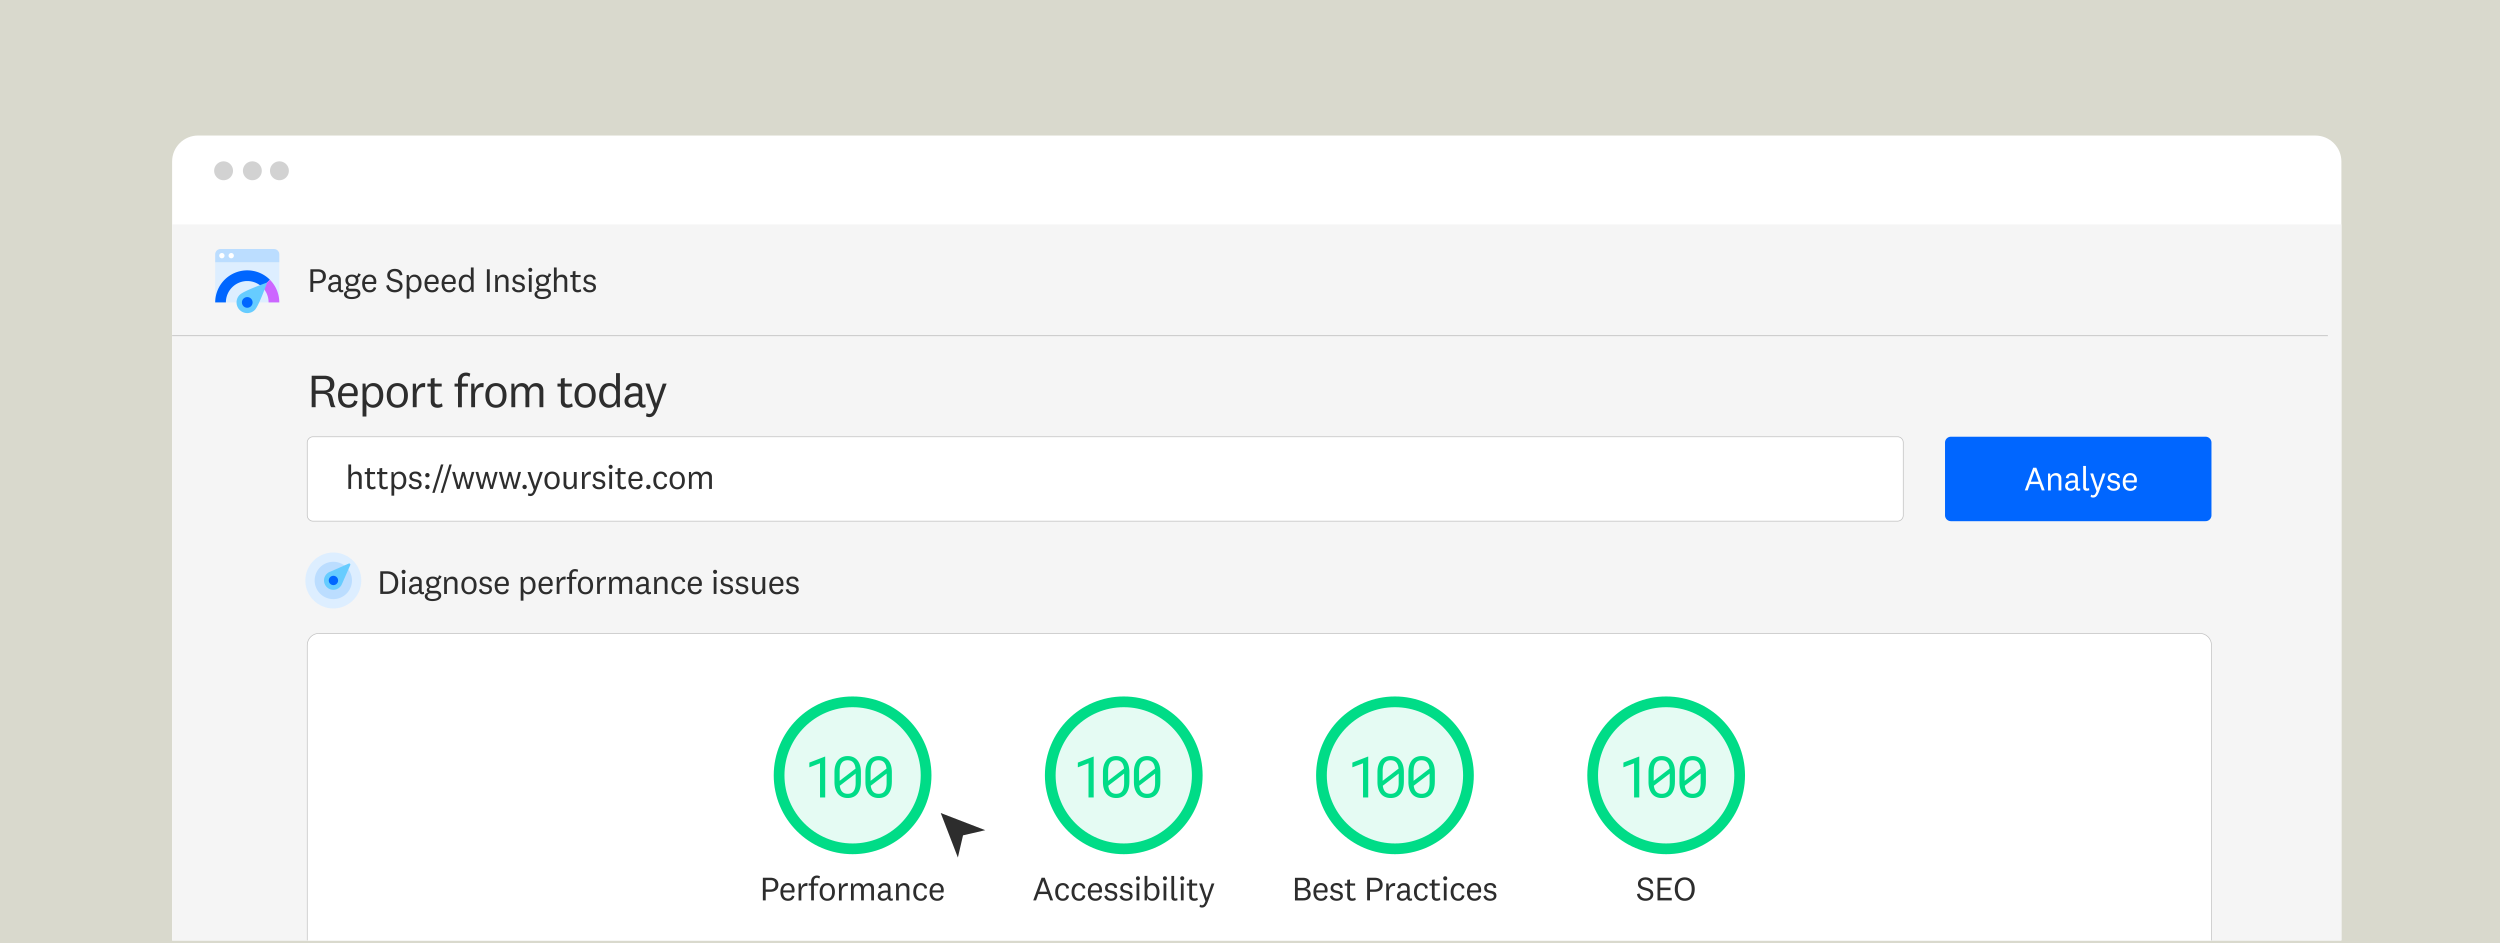<svg xmlns="http://www.w3.org/2000/svg" fill="none" viewBox="0 0 848 320"><g clip-path="url(#a)"><path fill="#D9D9CD" d="M848 0H0v320h848V0Z"/><g filter="url(#b)"><path fill="#fff" d="M67.2 46.98h718.18c4.87 0 8.82 3.95 8.82 8.82v264.21H58.38V55.79c0-4.87 3.95-8.82 8.82-8.82v.01Z"/><path fill="#F5F5F5" d="M794.19 77.11H58.38V320h735.81V77.11Z"/><path fill="#D2D2D2" d="M75.84 62.13a3.2 3.2 0 1 0 0-6.4 3.2 3.2 0 0 0 0 6.4ZM85.6 62.13a3.2 3.2 0 1 0 0-6.4 3.2 3.2 0 0 0 0 6.4ZM94.78 62.13a3.2 3.2 0 1 0 0-6.4 3.2 3.2 0 0 0 0 6.4Z"/><path fill="#fff" stroke="silver" stroke-miterlimit="10" stroke-width=".25" d="M643.59 149.14H106.22a2 2 0 0 0-2 2v24.64a2 2 0 0 0 2 2h537.37a2 2 0 0 0 2-2v-24.64a2 2 0 0 0-2-2Z"/><path fill="#06F" d="M748.13 149.14h-86.38a2 2 0 0 0-2 2v24.64a2 2 0 0 0 2 2h86.38a2 2 0 0 0 2-2v-24.64a2 2 0 0 0-2-2Z"/><path fill="#2D2D2D" d="M106.25 97.12v2.91h-.97v-7.69h2.57c1.78 0 2.69.94 2.69 2.38s-.9 2.39-2.69 2.39h-1.6v.01Zm1.51-3.97h-1.51v3.16h1.51c1.35 0 1.76-.66 1.76-1.59s-.41-1.58-1.76-1.58v.01ZM115.6 98.9c0 .37.16.51.43.51.13 0 .28-.06.36-.13l.06.7c-.15.1-.43.16-.63.16-.44 0-.75-.18-.92-.52a1.49 1.49 0 0 1-.15-.45c-.23.63-.94.98-1.67.98-1.01 0-1.78-.59-1.78-1.62 0-1.14.92-1.86 2.89-1.86.13 0 .33.01.54.02v-.68c0-.69-.38-1.1-1.14-1.1-.76 0-1.1.4-1.13 1.04l-.92-.16c.13-1.07 1-1.64 2.11-1.64 1.21 0 1.97.56 1.97 1.77v2.99l-.02-.01Zm-.88-1.51a8.46 8.46 0 0 0-.54-.02c-1.28 0-1.96.35-1.96 1.13 0 .56.39.93 1.07.93.71 0 1.43-.45 1.43-1.55v-.49ZM119.28 102.45c-1.33 0-2.6-.48-2.6-1.66 0-.66.54-1.13 1.31-1.24-.42-.14-.63-.46-.63-.85 0-.47.32-.78.79-.94-.62-.31-.99-.9-.99-1.68 0-1.21.89-1.93 2.21-1.93.67 0 1.23.18 1.62.52.33-.16.42-.55.48-.96l.88.31c-.09.55-.51.99-1 1.09.16.28.24.6.24.97 0 1.21-.89 1.94-2.22 1.94-.28 0-.54-.04-.78-.09-.29.13-.44.31-.44.57 0 .31.23.45.59.45h1.6c1.23 0 1.91.59 1.91 1.55 0 1.45-1.53 1.95-2.97 1.95Zm-.02-.71c1.15 0 2.12-.36 2.12-1.15 0-.48-.33-.78-1.08-.78h-1.63c-.62 0-1.07.33-1.07.9 0 .73.82 1.04 1.67 1.04l-.01-.01Zm.11-4.43c.79 0 1.31-.43 1.31-1.24s-.52-1.24-1.31-1.24-1.3.44-1.3 1.24.52 1.24 1.3 1.24ZM126.77 98.37l.82.23c-.26 1.12-1.15 1.57-2.17 1.57-1.58 0-2.57-1.05-2.57-2.99 0-1.94 1.01-3.04 2.57-3.04 1.44 0 2.23 1.05 2.23 2.42 0 .33-.06.62-.11.77h-3.77c.05 1.29.62 2.09 1.66 2.09.69 0 1.18-.32 1.36-1.05h-.02Zm-.07-1.73c.01-.1.01-.22.01-.3 0-.81-.46-1.47-1.32-1.47-.92 0-1.48.66-1.61 1.77h2.92ZM131.01 97.91l.89-.28c.15 1.08.98 1.74 2.01 1.74.93 0 1.7-.44 1.7-1.35 0-2.01-4.26-.81-4.26-3.65 0-1.31 1.12-2.17 2.54-2.17s2.43.62 2.6 2.06l-.9.2c-.1-.89-.75-1.46-1.69-1.46s-1.62.54-1.62 1.33c0 2.01 4.26.74 4.26 3.66 0 1.39-1.19 2.17-2.63 2.17-1.58 0-2.69-.85-2.9-2.25ZM138.74 95.38c.2-.63.91-1.24 1.82-1.24 1.63 0 2.42 1.3 2.42 3.01 0 1.71-.93 3.01-2.47 3.01-.85 0-1.43-.43-1.63-.91v3.05h-.94v-8.03h.7l.12 1.1-.02.01Zm.13 2.39c0 1.16.77 1.65 1.5 1.65.96 0 1.66-.74 1.66-2.27s-.62-2.25-1.66-2.25c-.72 0-1.5.55-1.5 1.85v1.02ZM147.92 98.37l.82.23c-.26 1.12-1.15 1.57-2.17 1.57-1.58 0-2.57-1.05-2.57-2.99 0-1.94 1.01-3.04 2.57-3.04 1.44 0 2.23 1.05 2.23 2.42 0 .33-.06.62-.11.77h-3.77c.05 1.29.62 2.09 1.66 2.09.69 0 1.18-.32 1.36-1.05h-.02Zm-.07-1.73c.01-.1.01-.22.01-.3 0-.81-.46-1.47-1.32-1.47-.92 0-1.48.66-1.61 1.77h2.92ZM153.72 98.37l.82.23c-.26 1.12-1.15 1.57-2.17 1.57-1.58 0-2.57-1.05-2.57-2.99 0-1.94 1.01-3.04 2.57-3.04 1.44 0 2.23 1.05 2.23 2.42 0 .33-.06.62-.11.77h-3.77c.05 1.29.62 2.09 1.66 2.09.69 0 1.18-.32 1.36-1.05h-.02Zm-.06-1.73c.01-.1.01-.22.01-.3 0-.81-.46-1.47-1.32-1.47-.92 0-1.48.66-1.61 1.77h2.92ZM159.81 98.94c-.29.88-1.04 1.23-1.85 1.23-1.25 0-2.35-.96-2.35-2.92s.93-3.11 2.44-3.11c.92 0 1.47.46 1.67.92v-3.34h.94v8.31h-.75l-.1-1.09Zm-.09-2.43c0-1.16-.85-1.62-1.52-1.62-.92 0-1.63.7-1.63 2.35 0 1.43.62 2.18 1.62 2.18.74 0 1.53-.51 1.53-1.83v-1.08ZM166.12 92.34v7.69h-.97v-7.69h.97ZM168.79 95.39c.32-.79 1.02-1.25 1.93-1.25 1.05 0 1.77.69 1.77 1.85v4.04h-.94v-3.84c0-.74-.36-1.22-1.13-1.22-.82 0-1.51.47-1.51 1.73v3.34h-.94v-5.75h.7l.12 1.12v-.02ZM174.51 98.34c.09.66.68 1.1 1.42 1.1.74 0 1.25-.3 1.25-.91 0-1.52-3.28-.4-3.28-2.67 0-1.08.86-1.72 2.01-1.72 1.25 0 1.97.55 2.08 1.6l-.89.13c-.06-.61-.44-1-1.2-1-.7 0-1.13.34-1.13.93 0 1.51 3.28.33 3.28 2.67 0 1.09-.92 1.7-2.14 1.7-1.22 0-2.11-.58-2.28-1.59l.86-.24h.02ZM179.87 93.22a.67.67 0 0 1-.68-.69c0-.39.29-.69.68-.69.39 0 .68.3.68.69 0 .39-.29.69-.68.69Zm.47 1.06v5.75h-.94v-5.75h.94ZM183.91 102.45c-1.33 0-2.6-.48-2.6-1.66 0-.66.54-1.13 1.31-1.24-.42-.14-.63-.46-.63-.85 0-.47.32-.78.79-.94-.62-.31-.99-.9-.99-1.68 0-1.21.89-1.93 2.21-1.93.67 0 1.23.18 1.62.52.33-.16.42-.55.48-.96l.88.31c-.09.55-.51.99-1 1.09.16.28.24.6.24.97 0 1.21-.89 1.94-2.22 1.94-.28 0-.54-.04-.78-.09-.29.13-.44.31-.44.57 0 .31.23.45.59.45h1.6c1.23 0 1.91.59 1.91 1.55 0 1.45-1.53 1.95-2.97 1.95Zm-.02-.71c1.15 0 2.12-.36 2.12-1.15 0-.48-.33-.78-1.08-.78h-1.63c-.62 0-1.07.33-1.07.9 0 .73.82 1.04 1.67 1.04l-.01-.01Zm.11-4.43c.79 0 1.31-.43 1.31-1.24s-.52-1.24-1.31-1.24-1.3.44-1.3 1.24.52 1.24 1.3 1.24ZM188.83 95.19c.36-.69 1.01-1.05 1.81-1.05 1.05 0 1.77.69 1.77 1.85v4.04h-.94v-3.84c0-.74-.36-1.22-1.13-1.22-.82 0-1.51.47-1.51 1.73v3.34h-.94v-8.31h.94v3.46ZM197.16 99.82c-.33.21-.78.34-1.18.34-1.07 0-1.71-.52-1.71-1.59v-3.58h-.83v-.72h.83v-1.22l.94-.15v1.37h1.73v.72h-1.73v3.49c0 .63.34.89.84.89.38 0 .62-.09.94-.3l.17.75ZM198.61 98.34c.09.66.68 1.1 1.42 1.1.74 0 1.25-.3 1.25-.91 0-1.52-3.28-.4-3.28-2.67 0-1.08.86-1.72 2.01-1.72 1.25 0 1.97.55 2.08 1.6l-.89.13c-.06-.61-.44-1-1.2-1-.7 0-1.13.34-1.13.93 0 1.51 3.28.33 3.28 2.67 0 1.09-.92 1.7-2.14 1.7-1.22 0-2.11-.58-2.28-1.59l.86-.24h.02ZM112.38 139.13c-.24-.29-.35-.59-.43-.96l-.46-1.95c-.3-1.3-.98-1.62-2.21-1.62h-2.22v4.53h-1.34v-10.69h4.15c2.47 0 3.54 1.15 3.54 2.98 0 1.67-1.2 2.64-2.51 2.69v.03c1.02.13 1.62.62 1.89 1.74l.53 2.16c.1.4.3.78.54 1.09h-1.48Zm-2.56-9.56h-2.77v3.89h2.79c1.46 0 2.11-.69 2.11-1.98 0-1.2-.66-1.91-2.13-1.91ZM120.13 136.82l1.14.32c-.37 1.55-1.6 2.18-3.03 2.18-2.19 0-3.57-1.46-3.57-4.16s1.41-4.22 3.57-4.22c2 0 3.11 1.46 3.11 3.36 0 .46-.08.86-.16 1.07h-5.25c.06 1.79.86 2.91 2.3 2.91.96 0 1.65-.45 1.89-1.46Zm-.1-2.42c.02-.14.02-.3.02-.42 0-1.12-.64-2.05-1.84-2.05-1.28 0-2.07.91-2.24 2.46h4.07l-.01.01ZM124.109 132.66c.27-.88 1.26-1.73 2.53-1.73 2.27 0 3.36 1.81 3.36 4.19 0 2.38-1.3 4.19-3.44 4.19-1.18 0-1.99-.59-2.27-1.26v4.24h-1.31v-11.17h.98l.16 1.54h-.01Zm.18 3.33c0 1.62 1.07 2.29 2.08 2.29 1.33 0 2.3-1.02 2.3-3.15s-.86-3.14-2.3-3.14c-1.01 0-2.08.77-2.08 2.58v1.42ZM134.78 139.32c-2.13 0-3.59-1.5-3.59-4.19 0-2.69 1.46-4.19 3.59-4.19s3.58 1.5 3.58 4.19c0 2.69-1.46 4.19-3.58 4.19Zm0-7.36c-1.47 0-2.26 1.11-2.26 3.17 0 2.06.78 3.17 2.26 3.17 1.48 0 2.26-1.1 2.26-3.17s-.78-3.17-2.26-3.17ZM144.16 132.361c-.14-.03-.42-.05-.64-.05-1.26 0-2.19 1.02-2.19 2.77v4.05h-1.31v-8h1.04l.18 2.05c.32-1.42 1.52-2.46 3.01-2.19l-.08 1.38-.01-.01ZM150.14 138.84c-.46.29-1.09.48-1.65.48-1.49 0-2.38-.72-2.38-2.21v-4.98h-1.15v-1.01h1.15v-1.7l1.31-.21v1.9h2.4v1.01h-2.4v4.85c0 .88.48 1.23 1.17 1.23.53 0 .86-.13 1.31-.42l.24 1.04v.02ZM154.18 132.13v-1.01h1.17v-.91c0-1.74 1.17-2.83 2.71-2.83.58 0 1.04.14 1.47.37l-.3 1.1c-.35-.27-.64-.38-1.14-.38-.93 0-1.42.66-1.42 1.78v.88h2.05v1.01h-2.05v7h-1.31v-7h-1.17l-.01-.01ZM163.97 132.361c-.14-.03-.42-.05-.64-.05-1.26 0-2.19 1.02-2.19 2.77v4.05h-1.31v-8h1.04l.18 2.05c.32-1.42 1.52-2.46 3.01-2.19l-.08 1.38-.01-.01ZM168.23 139.32c-2.13 0-3.59-1.5-3.59-4.19 0-2.69 1.46-4.19 3.59-4.19s3.58 1.5 3.58 4.19c0 2.69-1.46 4.19-3.58 4.19Zm0-7.36c-1.47 0-2.26 1.11-2.26 3.17 0 2.06.78 3.17 2.26 3.17 1.48 0 2.26-1.1 2.26-3.17s-.78-3.17-2.26-3.17ZM181.84 130.93c1.44 0 2.46.86 2.46 2.5v5.7h-1.31v-5.36c0-1.02-.43-1.68-1.55-1.68-.99 0-1.9.67-1.9 2.38v4.66h-1.31v-5.36c0-1.02-.45-1.68-1.55-1.68-1.01 0-1.91.69-1.91 2.4v4.64h-1.31v-8h.98l.16 1.55c.38-1.12 1.34-1.74 2.48-1.74s1.98.62 2.29 1.68c.45-1.04 1.33-1.68 2.48-1.68l-.01-.01ZM194.27 138.84c-.46.29-1.09.48-1.65.48-1.49 0-2.38-.72-2.38-2.21v-4.98h-1.15v-1.01h1.15v-1.7l1.31-.21v1.9h2.4v1.01h-2.4v4.85c0 .88.48 1.23 1.17 1.23.53 0 .86-.13 1.31-.42l.24 1.04v.02ZM198.48 139.32c-2.13 0-3.59-1.5-3.59-4.19 0-2.69 1.46-4.19 3.59-4.19s3.58 1.5 3.58 4.19c0 2.69-1.46 4.19-3.58 4.19Zm0-7.36c-1.47 0-2.26 1.11-2.26 3.17 0 2.06.78 3.17 2.26 3.17 1.48 0 2.26-1.1 2.26-3.17s-.78-3.17-2.26-3.17ZM209.1 137.61c-.4 1.22-1.44 1.71-2.58 1.71-1.75 0-3.27-1.33-3.27-4.07s1.3-4.32 3.39-4.32c1.28 0 2.05.64 2.32 1.28v-4.64h1.31v11.56h-1.04l-.14-1.52h.01Zm-.13-3.38c0-1.62-1.18-2.26-2.11-2.26-1.28 0-2.27.98-2.27 3.26 0 1.99.86 3.03 2.26 3.03 1.02 0 2.13-.7 2.13-2.54v-1.49h-.01ZM217.84 137.56c0 .51.22.7.59.7.18 0 .38-.08.5-.18l.08.98c-.21.14-.59.22-.88.22-.61 0-1.04-.26-1.28-.72-.1-.18-.16-.38-.21-.62-.32.88-1.31 1.36-2.32 1.36-1.41 0-2.48-.82-2.48-2.26 0-1.58 1.28-2.59 4.02-2.59.18 0 .46.02.75.03v-.94c0-.96-.53-1.54-1.58-1.54s-1.54.56-1.57 1.44l-1.28-.22c.18-1.49 1.39-2.29 2.93-2.29 1.68 0 2.74.78 2.74 2.46v4.16l-.01.01Zm-1.23-2.1c-.21-.02-.48-.03-.75-.03-1.78 0-2.72.48-2.72 1.57 0 .78.54 1.3 1.49 1.3.99 0 1.99-.62 1.99-2.16v-.67l-.01-.01ZM224.81 131.121h1.31l-3.04 8.44c-.83 2.3-1.65 2.93-2.83 2.93-.42 0-.82-.13-1.12-.3l.19-1.09c.35.21.56.3.9.3.8 0 1.14-.42 1.68-1.94l-2.98-8.34h1.39l2.21 6.75h.03l2.26-6.75Z"/><path fill="#DEF" fill-rule="evenodd" d="M72.99 89.99h21.75v13.59H72.99V89.99Z" clip-rule="evenodd"/><path fill="#BDF" fill-rule="evenodd" d="M94.74 89.99H72.99v-2.72c0-1 .81-1.81 1.82-1.81h18.11c1 0 1.82.81 1.82 1.81v2.72Z" clip-rule="evenodd"/><path fill="#fff" fill-rule="evenodd" d="M78.43 88.63c-.5 0-.91-.41-.91-.91s.41-.91.91-.91.91.41.91.91-.41.91-.91.91Zm-3.17 0c-.5 0-.91-.41-.91-.91s.41-.91.91-.91.91.41.91.91-.41.91-.91.91Z" clip-rule="evenodd"/><path fill="#06F" fill-rule="evenodd" d="M76.62 103.581H73a10.87 10.87 0 0 1 18.56-7.69L89 98.45a7.255 7.255 0 0 0-12.38 5.13Z" clip-rule="evenodd"/><path fill="#C6F" fill-rule="evenodd" d="M91.11 103.581h3.62c0-2.78-1.06-5.57-3.18-7.69l-2.56 2.56a7.224 7.224 0 0 1 2.12 5.13Z" clip-rule="evenodd"/><path fill="#6CF" fill-rule="evenodd" d="M81.3 106.141a3.621 3.621 0 0 1 0-5.13c1.42-1.42 9.29-4.16 9.29-4.16s-2.75 7.88-4.16 9.29a3.621 3.621 0 0 1-5.13 0Z" clip-rule="evenodd"/><path fill="#06F" fill-rule="evenodd" d="M83.87 105.391a1.81 1.81 0 1 1-.001-3.62 1.81 1.81 0 0 1 0 3.62Z" clip-rule="evenodd"/><path stroke="#2D2D2D" stroke-miterlimit="10" stroke-width=".25" d="M58.38 114.88h731.25" opacity=".3"/><path fill="#fff" d="M104.22 320V219.84c0-2.21 1.79-4 4-4h637.92c2.21 0 4 1.79 4 4V320"/><path stroke="silver" stroke-miterlimit="10" stroke-width=".24" d="M104.22 320V219.84c0-2.21 1.79-4 4-4h637.92c2.21 0 4 1.79 4 4V320"/><path fill="#E5FBF3" d="M289.2 288.92c-13.75 0-24.93-11.18-24.93-24.93s11.18-24.93 24.93-24.93 24.93 11.18 24.93 24.93-11.18 24.93-24.93 24.93Z"/><path fill="#00DC87" d="M289.2 240.88c12.74 0 23.11 10.37 23.11 23.11s-10.37 23.11-23.11 23.11-23.11-10.37-23.11-23.11 10.37-23.11 23.11-23.11Zm0-3.64c-14.78 0-26.75 11.98-26.75 26.75s11.98 26.75 26.75 26.75 26.75-11.98 26.75-26.75-11.98-26.75-26.75-26.75Z"/><path fill="#E5FBF3" d="M381.18 288.92c-13.75 0-24.93-11.18-24.93-24.93s11.18-24.93 24.93-24.93 24.929 11.18 24.929 24.93-11.179 24.93-24.929 24.93Z"/><path fill="#00DC87" d="M381.18 240.88c12.74 0 23.11 10.37 23.11 23.11s-10.37 23.11-23.11 23.11-23.11-10.37-23.11-23.11 10.37-23.11 23.11-23.11Zm0-3.64c-14.78 0-26.75 11.98-26.75 26.75s11.98 26.75 26.75 26.75 26.75-11.98 26.75-26.75-11.98-26.75-26.75-26.75Z"/><path fill="#E5FBF3" d="M473.17 288.92c-13.75 0-24.93-11.18-24.93-24.93s11.18-24.93 24.93-24.93 24.93 11.18 24.93 24.93-11.18 24.93-24.93 24.93Z"/><path fill="#00DC87" d="M473.17 240.88c12.74 0 23.11 10.37 23.11 23.11s-10.37 23.11-23.11 23.11-23.11-10.37-23.11-23.11 10.37-23.11 23.11-23.11Zm0-3.64c-14.78 0-26.75 11.98-26.75 26.75s11.98 26.75 26.75 26.75 26.75-11.98 26.75-26.75-11.98-26.75-26.75-26.75Z"/><path fill="#E5FBF3" d="M565.159 288.92c-13.75 0-24.93-11.18-24.93-24.93s11.18-24.93 24.93-24.93 24.931 11.18 24.931 24.93-11.181 24.93-24.931 24.93Z"/><path fill="#00DC87" d="M565.16 240.88c12.74 0 23.11 10.37 23.11 23.11s-10.37 23.11-23.11 23.11-23.11-10.37-23.11-23.11 10.37-23.11 23.11-23.11Zm0-3.64c-14.78 0-26.75 11.98-26.75 26.75s11.98 26.75 26.75 26.75 26.75-11.98 26.75-26.75-11.98-26.75-26.75-26.75Z"/><path fill="#00DC87" d="M556.04 271.5h-1.76v-11.6l-3.62 1.38v-1.61l5.24-2.02h.14v13.85ZM568.13 266.21c0 .88-.1 1.66-.3 2.34-.2.68-.49 1.25-.87 1.72s-.85.82-1.4 1.06c-.55.24-1.18.36-1.89.36s-1.33-.12-1.89-.36a3.68 3.68 0 0 1-1.41-1.06c-.38-.47-.68-1.04-.89-1.72-.21-.68-.31-1.46-.31-2.34v-3.24c0-.88.1-1.66.3-2.34.2-.68.5-1.26.88-1.73s.85-.83 1.41-1.07a4.72 4.72 0 0 1 1.89-.37c.71 0 1.34.12 1.9.37.56.25 1.02.6 1.41 1.07.38.47.68 1.04.88 1.73.2.68.3 1.46.3 2.34v3.24h-.01Zm-7.19-.36 5.39-4.14c-.1-.92-.37-1.62-.8-2.1-.43-.48-1.06-.72-1.88-.72-.92 0-1.61.31-2.05.94-.44.62-.66 1.54-.66 2.73V265.85Zm5.43-2.45-5.38 4.12c.11.89.38 1.58.83 2.04.44.47 1.06.7 1.85.7.93 0 1.61-.32 2.05-.95.44-.63.65-1.55.65-2.74v-3.18.01ZM578.63 266.21c0 .88-.1 1.66-.3 2.34-.2.68-.49 1.25-.87 1.72s-.85.82-1.4 1.06c-.55.24-1.18.36-1.89.36s-1.33-.12-1.89-.36a3.68 3.68 0 0 1-1.41-1.06c-.38-.47-.68-1.04-.89-1.72-.21-.68-.31-1.46-.31-2.34v-3.24c0-.88.1-1.66.3-2.34.2-.68.5-1.26.88-1.73s.85-.83 1.41-1.07a4.72 4.72 0 0 1 1.89-.37c.71 0 1.34.12 1.9.37.56.25 1.02.6 1.41 1.07.38.47.68 1.04.88 1.73.2.68.3 1.46.3 2.34v3.24h-.01Zm-7.2-.36 5.39-4.14c-.1-.92-.37-1.62-.8-2.1-.43-.48-1.06-.72-1.88-.72-.92 0-1.61.31-2.05.94-.44.62-.66 1.54-.66 2.73V265.85Zm5.43-2.45-5.38 4.12c.11.89.38 1.58.83 2.04.44.47 1.06.7 1.85.7.93 0 1.61-.32 2.05-.95.44-.63.65-1.55.65-2.74v-3.18.01ZM464.1 271.5h-1.76v-11.6l-3.62 1.38v-1.61l5.24-2.02h.14v13.85ZM476.189 266.21c0 .88-.1 1.66-.3 2.34-.2.68-.49 1.25-.87 1.72s-.85.82-1.4 1.06c-.55.24-1.18.36-1.89.36s-1.33-.12-1.89-.36a3.68 3.68 0 0 1-1.41-1.06c-.38-.47-.68-1.04-.89-1.72-.21-.68-.31-1.46-.31-2.34v-3.24c0-.88.1-1.66.3-2.34.2-.68.5-1.26.88-1.73s.85-.83 1.41-1.07a4.72 4.72 0 0 1 1.89-.37c.71 0 1.34.12 1.9.37.56.25 1.02.6 1.41 1.07.38.47.68 1.04.88 1.73.2.68.3 1.46.3 2.34v3.24h-.01Zm-7.19-.36 5.39-4.14c-.1-.92-.37-1.62-.8-2.1-.43-.48-1.06-.72-1.88-.72-.92 0-1.61.31-2.05.94-.44.62-.66 1.54-.66 2.73V265.85Zm5.43-2.45-5.38 4.12c.11.89.38 1.58.83 2.04.44.47 1.06.7 1.85.7.93 0 1.61-.32 2.05-.95.44-.63.65-1.55.65-2.74v-3.18.01ZM486.689 266.21c0 .88-.1 1.66-.3 2.34-.2.68-.49 1.25-.87 1.72s-.85.82-1.4 1.06c-.55.24-1.18.36-1.89.36s-1.33-.12-1.89-.36a3.68 3.68 0 0 1-1.41-1.06c-.38-.47-.68-1.04-.89-1.72-.21-.68-.31-1.46-.31-2.34v-3.24c0-.88.1-1.66.3-2.34.2-.68.5-1.26.88-1.73s.85-.83 1.41-1.07a4.72 4.72 0 0 1 1.89-.37c.71 0 1.34.12 1.9.37.56.25 1.02.6 1.41 1.07.38.47.68 1.04.88 1.73.2.68.3 1.46.3 2.34v3.24h-.01Zm-7.2-.36 5.39-4.14c-.1-.92-.37-1.62-.8-2.1-.43-.48-1.06-.72-1.88-.72-.92 0-1.61.31-2.05.94-.44.62-.66 1.54-.66 2.73V265.85Zm5.43-2.45-5.38 4.12c.11.89.38 1.58.83 2.04.44.47 1.06.7 1.85.7.93 0 1.61-.32 2.05-.95.44-.63.65-1.55.65-2.74v-3.18.01ZM370.98 271.5h-1.76v-11.6l-3.62 1.38v-1.61l5.24-2.02h.14v13.85ZM383.08 266.21c0 .88-.1 1.66-.3 2.34-.2.68-.49 1.25-.87 1.72s-.85.82-1.4 1.06c-.55.24-1.18.36-1.89.36s-1.33-.12-1.89-.36a3.68 3.68 0 0 1-1.41-1.06c-.38-.47-.68-1.04-.89-1.72-.21-.68-.31-1.46-.31-2.34v-3.24c0-.88.1-1.66.3-2.34.2-.68.5-1.26.88-1.73s.85-.83 1.41-1.07a4.72 4.72 0 0 1 1.89-.37c.71 0 1.34.12 1.9.37.56.25 1.02.6 1.41 1.07.38.47.68 1.04.88 1.73.2.68.3 1.46.3 2.34v3.24h-.01Zm-7.2-.36 5.39-4.14c-.1-.92-.37-1.62-.8-2.1-.43-.48-1.06-.72-1.88-.72-.92 0-1.61.31-2.05.94-.44.62-.66 1.54-.66 2.73V265.85Zm5.43-2.45-5.38 4.12c.11.89.38 1.58.83 2.04.44.47 1.06.7 1.85.7.93 0 1.61-.32 2.05-.95.44-.63.65-1.55.65-2.74v-3.18.01ZM393.58 266.21c0 .88-.1 1.66-.3 2.34-.2.68-.49 1.25-.87 1.72s-.85.82-1.4 1.06c-.55.24-1.18.36-1.89.36s-1.33-.12-1.89-.36a3.68 3.68 0 0 1-1.41-1.06c-.38-.47-.68-1.04-.89-1.72-.21-.68-.31-1.46-.31-2.34v-3.24c0-.88.1-1.66.3-2.34.2-.68.5-1.26.88-1.73s.85-.83 1.41-1.07a4.72 4.72 0 0 1 1.89-.37c.71 0 1.34.12 1.9.37.56.25 1.02.6 1.41 1.07.38.47.68 1.04.88 1.73.2.68.3 1.46.3 2.34v3.24h-.01Zm-7.2-.36 5.39-4.14c-.1-.92-.37-1.62-.8-2.1-.43-.48-1.06-.72-1.88-.72-.92 0-1.61.31-2.05.94-.44.62-.66 1.54-.66 2.73V265.85Zm5.43-2.45-5.38 4.12c.11.89.38 1.58.83 2.04.44.47 1.06.7 1.85.7.93 0 1.61-.32 2.05-.95.44-.63.65-1.55.65-2.74v-3.18.01ZM279.91 271.5h-1.76v-11.6l-3.62 1.38v-1.61l5.24-2.02h.14v13.85ZM292.01 266.21c0 .88-.1 1.66-.3 2.34-.2.68-.49 1.25-.87 1.72s-.85.82-1.4 1.06c-.55.24-1.18.36-1.89.36s-1.33-.12-1.89-.36a3.68 3.68 0 0 1-1.41-1.06c-.38-.47-.68-1.04-.89-1.72-.21-.68-.31-1.46-.31-2.34v-3.24c0-.88.1-1.66.3-2.34.2-.68.5-1.26.88-1.73s.85-.83 1.41-1.07a4.72 4.72 0 0 1 1.89-.37c.71 0 1.34.12 1.9.37.56.25 1.02.6 1.41 1.07.38.47.68 1.04.88 1.73.2.68.3 1.46.3 2.34v3.24h-.01Zm-7.2-.36 5.39-4.14c-.1-.92-.37-1.62-.8-2.1-.43-.48-1.06-.72-1.88-.72-.92 0-1.61.31-2.05.94-.44.62-.66 1.54-.66 2.73V265.85Zm5.43-2.45-5.38 4.12c.11.89.38 1.58.83 2.04.44.47 1.06.7 1.85.7.93 0 1.61-.32 2.05-.95.44-.63.65-1.55.65-2.74v-3.18.01ZM302.51 266.21c0 .88-.1 1.66-.3 2.34-.2.68-.49 1.25-.87 1.72s-.85.82-1.4 1.06c-.55.24-1.18.36-1.89.36s-1.33-.12-1.89-.36a3.68 3.68 0 0 1-1.41-1.06c-.38-.47-.68-1.04-.89-1.72-.21-.68-.31-1.46-.31-2.34v-3.24c0-.88.1-1.66.3-2.34.2-.68.5-1.26.88-1.73s.85-.83 1.41-1.07a4.72 4.72 0 0 1 1.89-.37c.71 0 1.34.12 1.9.37.56.25 1.02.6 1.41 1.07.38.47.68 1.04.88 1.73.2.68.3 1.46.3 2.34v3.24h-.01Zm-7.2-.36 5.39-4.14c-.1-.92-.37-1.62-.8-2.1-.43-.48-1.06-.72-1.88-.72-.92 0-1.61.31-2.05.94-.44.62-.66 1.54-.66 2.73V265.85Zm5.43-2.45-5.38 4.12c.11.89.38 1.58.83 2.04.44.47 1.06.7 1.85.7.93 0 1.61-.32 2.05-.95.44-.63.65-1.55.65-2.74v-3.18.01Z"/><path fill="#2D2D2D" d="M259.73 303.51v2.91h-.97v-7.69h2.57c1.78 0 2.69.94 2.69 2.38s-.9 2.39-2.69 2.39h-1.6v.01Zm1.51-3.97h-1.51v3.16h1.51c1.35 0 1.76-.66 1.76-1.59s-.41-1.58-1.76-1.58v.01ZM268.64 304.77l.82.23c-.26 1.12-1.15 1.56-2.17 1.56-1.58 0-2.57-1.05-2.57-2.99 0-1.94 1.01-3.04 2.57-3.04 1.44 0 2.23 1.05 2.23 2.42 0 .33-.06.62-.11.77h-3.77c.05 1.29.62 2.09 1.66 2.09.69 0 1.18-.32 1.36-1.05l-.02.01Zm-.07-1.74c.01-.1.01-.22.01-.3 0-.81-.46-1.47-1.32-1.47-.92 0-1.48.66-1.61 1.77h2.92ZM273.86 301.561c-.1-.02-.3-.03-.46-.03-.91 0-1.58.74-1.58 1.99v2.91h-.94v-5.75h.75l.13 1.47c.23-1.02 1.09-1.77 2.16-1.58l-.06.99ZM274.29 301.4v-.72h.84v-.66c0-1.25.84-2.04 1.95-2.04.41 0 .75.1 1.06.26l-.22.79c-.25-.2-.46-.28-.82-.28-.67 0-1.02.47-1.02 1.28v.63h1.47v.72h-1.47v5.03h-.94v-5.03h-.84l-.01.02ZM280.62 306.561c-1.53 0-2.58-1.08-2.58-3.01 0-1.93 1.05-3.01 2.58-3.01s2.58 1.08 2.58 3.01c0 1.93-1.05 3.01-2.58 3.01Zm0-5.29c-1.06 0-1.62.79-1.62 2.28 0 1.49.56 2.28 1.62 2.28s1.62-.79 1.62-2.28c0-1.49-.56-2.28-1.62-2.28ZM287.55 301.561c-.1-.02-.3-.03-.46-.03-.91 0-1.58.74-1.58 1.99v2.91h-.94v-5.75h.75l.13 1.47c.23-1.02 1.09-1.77 2.16-1.58l-.06.99ZM294.68 300.53c1.04 0 1.77.62 1.77 1.79v4.1h-.94v-3.85c0-.74-.31-1.21-1.12-1.21-.71 0-1.37.48-1.37 1.71v3.35h-.94v-3.85c0-.74-.32-1.21-1.12-1.21-.72 0-1.37.5-1.37 1.73v3.34h-.94v-5.75h.7l.12 1.12c.28-.81.97-1.25 1.78-1.25s1.43.45 1.65 1.21c.32-.75.96-1.21 1.78-1.21v-.02ZM302.03 305.3c0 .37.16.51.43.51.13 0 .28-.06.36-.13l.06.7c-.15.1-.43.16-.63.16-.44 0-.75-.18-.92-.52a1.49 1.49 0 0 1-.15-.45c-.23.63-.94.98-1.67.98-1.01 0-1.78-.59-1.78-1.62 0-1.14.92-1.86 2.89-1.86.13 0 .33.01.54.02v-.68c0-.69-.38-1.1-1.14-1.1-.76 0-1.1.4-1.13 1.04l-.92-.16c.13-1.07 1-1.64 2.11-1.64 1.21 0 1.97.56 1.97 1.77v2.99l-.02-.01Zm-.88-1.51a8.46 8.46 0 0 0-.54-.02c-1.28 0-1.96.35-1.96 1.13 0 .56.39.93 1.07.93.71 0 1.43-.45 1.43-1.55v-.49ZM304.76 301.791c.32-.79 1.02-1.25 1.93-1.25 1.05 0 1.77.69 1.77 1.85v4.04h-.94v-3.84c0-.74-.36-1.22-1.13-1.22-.82 0-1.51.47-1.51 1.73v3.34h-.94v-5.75h.7l.12 1.12v-.02ZM312.35 300.53c1.17 0 1.99.71 2.11 1.76l-.86.16c-.06-.63-.49-1.17-1.24-1.17-1.07 0-1.61.92-1.61 2.27s.54 2.27 1.61 2.27c.75 0 1.18-.53 1.24-1.2l.86.16c-.16 1.12-.93 1.78-2.11 1.78-1.55 0-2.57-1.12-2.57-3.01 0-1.89 1.01-3.01 2.57-3.01v-.01ZM319.24 304.77l.82.23c-.26 1.12-1.15 1.56-2.17 1.56-1.58 0-2.57-1.05-2.57-2.99 0-1.94 1.01-3.04 2.57-3.04 1.44 0 2.23 1.05 2.23 2.42 0 .33-.06.62-.11.77h-3.77c.05 1.29.62 2.09 1.66 2.09.69 0 1.18-.32 1.36-1.05l-.02.01Zm-.07-1.74c.01-.1.01-.22.01-.3 0-.81-.46-1.47-1.32-1.47-.92 0-1.48.66-1.61 1.77h2.92ZM119.1 162c.36-.69 1.01-1.05 1.81-1.05 1.05 0 1.77.69 1.77 1.85v4.04h-.94V163c0-.74-.36-1.22-1.13-1.22-.82 0-1.51.47-1.51 1.73v3.34h-.94v-8.31h.94V162ZM127.429 166.64c-.33.21-.78.35-1.18.35-1.07 0-1.71-.52-1.71-1.59v-3.58h-.83v-.72h.83v-1.22l.94-.15v1.37h1.73v.72h-1.73v3.49c0 .63.34.88.84.88.38 0 .62-.09.94-.3l.17.75ZM131.6 166.64c-.33.21-.78.35-1.18.35-1.07 0-1.71-.52-1.71-1.59v-3.58h-.83v-.72h.83v-1.22l.94-.15v1.37h1.73v.72h-1.73v3.49c0 .63.34.88.84.88.38 0 .62-.09.94-.3l.17.75ZM133.58 162.2c.2-.63.91-1.24 1.82-1.24 1.63 0 2.42 1.3 2.42 3.01 0 1.71-.93 3.02-2.47 3.02-.85 0-1.43-.43-1.63-.91v3.05h-.94v-8.03h.7l.12 1.1h-.02Zm.13 2.39c0 1.16.77 1.65 1.5 1.65.96 0 1.66-.74 1.66-2.27s-.62-2.25-1.66-2.25c-.72 0-1.5.55-1.5 1.85v1.02ZM139.48 165.15c.09.66.68 1.1 1.42 1.1.74 0 1.25-.3 1.25-.91 0-1.52-3.28-.4-3.28-2.67 0-1.08.86-1.73 2.01-1.73 1.25 0 1.97.55 2.08 1.6l-.89.13c-.06-.61-.44-1-1.2-1-.7 0-1.13.35-1.13.93 0 1.51 3.28.33 3.28 2.67 0 1.09-.92 1.7-2.14 1.7-1.22 0-2.11-.58-2.28-1.59l.86-.24.02.01ZM144.969 162.92c-.41 0-.74-.32-.74-.74s.32-.74.74-.74.741.32.741.74-.321.74-.741.74Zm0 3.99c-.41 0-.74-.32-.74-.74s.32-.74.74-.74.741.32.741.74-.321.74-.741.74ZM149.57 158.54h.84l-2.98 9.64h-.8l2.95-9.64h-.01ZM152.41 158.54h.84l-2.98 9.64h-.8l2.95-9.64h-.01ZM157.57 161.09l1.2 4.62h.02l1.2-4.62h.91l-1.63 5.75h-.92l-1.2-4.53h-.02l-1.2 4.53h-.92l-1.63-5.75h.93l1.2 4.62h.02l1.2-4.62h.85-.01ZM165.48 161.09l1.2 4.62h.02l1.2-4.62h.91l-1.63 5.75h-.92l-1.2-4.53h-.02l-1.2 4.53h-.92l-1.63-5.75h.93l1.2 4.62h.02l1.2-4.62h.85-.01ZM173.399 161.09l1.2 4.62h.02l1.2-4.62h.91l-1.63 5.75h-.92l-1.2-4.53h-.02l-1.2 4.53h-.92l-1.63-5.75h.93l1.2 4.62h.02l1.2-4.62h.85-.01ZM177.949 166.91c-.41 0-.74-.32-.74-.74s.32-.74.74-.74.74.32.74.74-.32.74-.74.74ZM183.18 161.09h.94l-2.19 6.06c-.6 1.66-1.18 2.11-2.04 2.11-.3 0-.59-.09-.81-.22l.14-.78c.25.15.4.22.64.22.58 0 .82-.3 1.21-1.39l-2.14-5.99h1l1.59 4.85h.02l1.62-4.85.02-.01ZM187.26 166.98c-1.53 0-2.58-1.08-2.58-3.02s1.05-3.01 2.58-3.01 2.58 1.08 2.58 3.01c0 1.93-1.05 3.02-2.58 3.02Zm0-5.29c-1.06 0-1.62.79-1.62 2.28 0 1.49.56 2.28 1.62 2.28s1.62-.79 1.62-2.28c0-1.49-.56-2.28-1.62-2.28ZM194.75 165.75c-.28.83-.94 1.23-1.82 1.23-.94 0-1.77-.59-1.77-1.84v-4.05h.94v3.95c0 .74.4 1.19 1.09 1.19.81 0 1.46-.54 1.46-1.79v-3.34h.96v5.75h-.75l-.11-1.09v-.01ZM200.39 161.98c-.1-.02-.3-.03-.46-.03-.91 0-1.58.74-1.58 1.99v2.91h-.94v-5.75h.75l.13 1.47c.23-1.02 1.09-1.77 2.16-1.58l-.06.99ZM201.779 165.15c.09.66.68 1.1 1.42 1.1.74 0 1.25-.3 1.25-.91 0-1.52-3.28-.4-3.28-2.67 0-1.08.86-1.73 2.01-1.73 1.25 0 1.97.55 2.08 1.6l-.89.13c-.06-.61-.44-1-1.2-1-.7 0-1.13.35-1.13.93 0 1.51 3.28.33 3.28 2.67 0 1.09-.92 1.7-2.14 1.7-1.22 0-2.11-.58-2.28-1.59l.86-.24.02.01ZM207.13 160.03a.67.67 0 0 1-.68-.69c0-.39.29-.69.68-.69.39 0 .68.3.68.69 0 .39-.29.69-.68.69Zm.48 1.06v5.75h-.94v-5.75h.94ZM212.409 166.64c-.33.21-.78.35-1.18.35-1.07 0-1.71-.52-1.71-1.59v-3.58h-.83v-.72h.83v-1.22l.94-.15v1.37h1.73v.72h-1.73v3.49c0 .63.34.88.84.88.38 0 .62-.09.94-.3l.17.75ZM217.08 165.19l.82.23c-.26 1.12-1.15 1.57-2.17 1.57-1.58 0-2.57-1.05-2.57-2.99 0-1.94 1.01-3.04 2.57-3.04 1.44 0 2.23 1.05 2.23 2.42 0 .33-.06.62-.11.77h-3.77c.05 1.29.62 2.09 1.66 2.09.69 0 1.18-.32 1.36-1.05h-.02Zm-.07-1.74c.01-.1.01-.22.01-.3 0-.8-.46-1.47-1.32-1.47-.92 0-1.48.66-1.61 1.77h2.92ZM219.92 166.91c-.41 0-.74-.32-.74-.74s.32-.74.74-.74.74.32.74.74-.32.74-.74.74ZM224.18 160.95c1.17 0 1.99.71 2.11 1.76l-.86.16c-.06-.63-.49-1.17-1.24-1.17-1.07 0-1.61.92-1.61 2.27s.54 2.27 1.61 2.27c.75 0 1.18-.53 1.24-1.2l.86.16c-.16 1.12-.93 1.78-2.11 1.78-1.55 0-2.57-1.12-2.57-3.02s1.01-3.01 2.57-3.01ZM229.72 166.98c-1.53 0-2.58-1.08-2.58-3.02s1.05-3.01 2.58-3.01 2.58 1.08 2.58 3.01c0 1.93-1.05 3.02-2.58 3.02Zm0-5.29c-1.06 0-1.62.79-1.62 2.28 0 1.49.56 2.28 1.62 2.28s1.62-.79 1.62-2.28c0-1.49-.56-2.28-1.62-2.28ZM239.71 160.95c1.04 0 1.77.62 1.77 1.79v4.1h-.94v-3.85c0-.74-.31-1.21-1.12-1.21-.71 0-1.37.48-1.37 1.71v3.35h-.94v-3.85c0-.74-.32-1.21-1.12-1.21-.72 0-1.37.5-1.37 1.73v3.34h-.94v-5.75h.7l.12 1.12c.28-.8.97-1.25 1.78-1.25s1.43.45 1.65 1.21c.32-.75.96-1.21 1.78-1.21v-.02ZM128.99 194.78h2.29c2.16 0 3.8 1.16 3.8 3.82s-1.63 3.87-3.8 3.87h-2.29v-7.69Zm.96 6.86h1.32c1.4 0 2.78-.74 2.78-3.04s-1.38-2.99-2.78-2.99h-1.32v6.03ZM136.9 195.65a.67.67 0 0 1-.68-.69c0-.39.29-.69.68-.69.39 0 .68.3.68.69 0 .39-.29.69-.68.69Zm.47 1.06v5.75h-.94v-5.75h.94ZM143.01 201.34c0 .37.16.51.43.51.13 0 .28-.06.36-.13l.06.7c-.15.1-.43.16-.63.16-.44 0-.75-.18-.92-.52a1.49 1.49 0 0 1-.15-.45c-.23.63-.94.98-1.67.98-1.01 0-1.78-.59-1.78-1.62 0-1.14.92-1.86 2.89-1.86.13 0 .33.01.54.02v-.68c0-.69-.38-1.1-1.14-1.1-.76 0-1.1.4-1.13 1.04l-.92-.16c.13-1.07 1-1.64 2.11-1.64 1.21 0 1.97.56 1.97 1.77v2.99l-.02-.01Zm-.89-1.51a8.46 8.46 0 0 0-.54-.02c-1.28 0-1.96.35-1.96 1.13 0 .56.39.93 1.07.93.71 0 1.43-.45 1.43-1.55v-.49ZM146.69 204.88c-1.33 0-2.6-.48-2.6-1.66 0-.66.54-1.13 1.31-1.24-.42-.14-.63-.46-.63-.85 0-.47.32-.78.79-.94-.62-.31-.99-.9-.99-1.68 0-1.21.89-1.93 2.21-1.93.67 0 1.23.18 1.62.52.33-.16.42-.55.48-.96l.88.31c-.09.55-.51.99-1 1.09.16.28.24.6.24.97 0 1.21-.89 1.94-2.22 1.94-.28 0-.54-.03-.78-.09-.29.13-.44.31-.44.58 0 .31.23.45.59.45h1.6c1.23 0 1.91.59 1.91 1.55 0 1.45-1.53 1.94-2.97 1.94Zm-.03-.7c1.15 0 2.12-.36 2.12-1.15 0-.48-.33-.78-1.08-.78h-1.63c-.62 0-1.07.33-1.07.9 0 .72.82 1.04 1.67 1.04l-.01-.01Zm.12-4.43c.79 0 1.31-.43 1.31-1.24s-.52-1.24-1.31-1.24-1.3.44-1.3 1.24.52 1.24 1.3 1.24ZM151.48 197.83c.32-.79 1.02-1.25 1.93-1.25 1.05 0 1.77.69 1.77 1.85v4.04h-.94v-3.84c0-.74-.36-1.22-1.13-1.22-.82 0-1.51.47-1.51 1.73v3.34h-.94v-5.75h.7l.12 1.12v-.02ZM159.08 202.6c-1.53 0-2.58-1.08-2.58-3.01 0-1.93 1.05-3.01 2.58-3.01s2.58 1.08 2.58 3.01c0 1.93-1.05 3.01-2.58 3.01Zm0-5.29c-1.06 0-1.62.79-1.62 2.28 0 1.49.56 2.28 1.62 2.28s1.62-.79 1.62-2.28c0-1.49-.56-2.28-1.62-2.28ZM163.33 200.77c.09.66.68 1.1 1.42 1.1.74 0 1.25-.3 1.25-.91 0-1.52-3.28-.4-3.28-2.67 0-1.08.86-1.73 2.01-1.73 1.25 0 1.97.55 2.08 1.6l-.89.13c-.06-.61-.44-1-1.2-1-.7 0-1.13.34-1.13.93 0 1.51 3.28.33 3.28 2.67 0 1.09-.92 1.7-2.14 1.7-1.22 0-2.11-.58-2.28-1.59l.86-.24.02.01ZM171.72 200.81l.82.23c-.26 1.12-1.15 1.56-2.17 1.56-1.58 0-2.57-1.05-2.57-2.99 0-1.94 1.01-3.04 2.57-3.04 1.44 0 2.23 1.05 2.23 2.42 0 .33-.06.62-.11.77h-3.77c.05 1.29.62 2.09 1.66 2.09.69 0 1.18-.32 1.36-1.05l-.02.01Zm-.07-1.74c.01-.1.01-.22.01-.3 0-.81-.46-1.47-1.32-1.47-.92 0-1.48.66-1.61 1.77h2.92ZM177.42 197.82c.2-.63.91-1.24 1.82-1.24 1.63 0 2.42 1.3 2.42 3.01 0 1.71-.93 3.01-2.47 3.01-.85 0-1.43-.43-1.63-.91v3.05h-.94v-8.03h.7l.12 1.1-.02.01Zm.13 2.39c0 1.16.77 1.64 1.5 1.64.96 0 1.66-.74 1.66-2.27s-.62-2.25-1.66-2.25c-.72 0-1.5.55-1.5 1.85v1.03ZM186.6 200.81l.82.23c-.26 1.12-1.15 1.56-2.17 1.56-1.58 0-2.57-1.05-2.57-2.99 0-1.94 1.01-3.04 2.57-3.04 1.44 0 2.23 1.05 2.23 2.42 0 .33-.06.62-.11.77h-3.77c.05 1.29.62 2.09 1.66 2.09.69 0 1.18-.32 1.36-1.05l-.02.01Zm-.07-1.74c.01-.1.01-.22.01-.3 0-.81-.46-1.47-1.32-1.47-.92 0-1.48.66-1.61 1.77h2.92ZM191.82 197.6c-.1-.02-.3-.03-.46-.03-.91 0-1.58.74-1.58 1.99v2.91h-.94v-5.75h.75l.13 1.47c.23-1.02 1.09-1.77 2.16-1.58l-.06.99ZM192.26 197.44v-.72h.84v-.66c0-1.25.84-2.04 1.94-2.04.42 0 .75.1 1.06.26l-.22.79c-.25-.2-.46-.28-.82-.28-.67 0-1.02.47-1.02 1.28v.63h1.47v.72h-1.47v5.03h-.94v-5.03h-.84v.02ZM198.59 202.6c-1.53 0-2.58-1.08-2.58-3.01 0-1.93 1.05-3.01 2.58-3.01s2.58 1.08 2.58 3.01c0 1.93-1.05 3.01-2.58 3.01Zm0-5.29c-1.06 0-1.62.79-1.62 2.28 0 1.49.56 2.28 1.62 2.28s1.62-.79 1.62-2.28c0-1.49-.56-2.28-1.62-2.28ZM205.52 197.6c-.1-.02-.3-.03-.46-.03-.91 0-1.58.74-1.58 1.99v2.91h-.94v-5.75h.75l.13 1.47c.23-1.02 1.09-1.77 2.16-1.58l-.06.99ZM212.65 196.57c1.04 0 1.77.62 1.77 1.79v4.1h-.94v-3.85c0-.74-.31-1.21-1.12-1.21-.71 0-1.37.48-1.37 1.71v3.35h-.94v-3.85c0-.74-.32-1.21-1.12-1.21-.72 0-1.37.5-1.37 1.73v3.34h-.94v-5.75h.7l.12 1.12c.28-.81.97-1.25 1.78-1.25s1.43.45 1.65 1.21c.32-.75.96-1.21 1.78-1.21v-.02ZM220 201.34c0 .37.16.51.43.51.13 0 .28-.06.36-.13l.06.7c-.15.1-.43.16-.63.16-.44 0-.75-.18-.92-.52a1.49 1.49 0 0 1-.15-.45c-.23.63-.94.98-1.67.98-1.01 0-1.78-.59-1.78-1.62 0-1.14.92-1.86 2.89-1.86.13 0 .33.01.54.02v-.68c0-.69-.38-1.1-1.14-1.1-.76 0-1.1.4-1.13 1.04l-.92-.16c.13-1.07 1-1.64 2.11-1.64 1.21 0 1.97.56 1.97 1.77v2.99l-.02-.01Zm-.89-1.51a8.46 8.46 0 0 0-.54-.02c-1.28 0-1.96.35-1.96 1.13 0 .56.39.93 1.07.93.71 0 1.43-.45 1.43-1.55v-.49ZM222.72 197.83c.32-.79 1.02-1.25 1.93-1.25 1.05 0 1.77.69 1.77 1.85v4.04h-.94v-3.84c0-.74-.36-1.22-1.13-1.22-.82 0-1.51.47-1.51 1.73v3.34h-.94v-5.75h.7l.12 1.12v-.02ZM230.31 196.57c1.17 0 1.99.71 2.11 1.76l-.86.16c-.06-.63-.49-1.17-1.24-1.17-1.07 0-1.61.92-1.61 2.27s.54 2.27 1.61 2.27c.75 0 1.18-.53 1.24-1.2l.86.16c-.16 1.12-.93 1.78-2.11 1.78-1.55 0-2.57-1.12-2.57-3.01 0-1.89 1.01-3.01 2.57-3.01v-.01ZM237.2 200.81l.82.23c-.26 1.12-1.15 1.56-2.17 1.56-1.58 0-2.57-1.05-2.57-2.99 0-1.94 1.01-3.04 2.57-3.04 1.44 0 2.23 1.05 2.23 2.42 0 .33-.06.62-.11.77h-3.77c.05 1.29.62 2.09 1.66 2.09.69 0 1.18-.32 1.36-1.05l-.02.01Zm-.07-1.74c.01-.1.01-.22.01-.3 0-.81-.46-1.47-1.32-1.47-.92 0-1.48.66-1.61 1.77h2.92ZM242.56 195.65a.67.67 0 0 1-.68-.69c0-.39.29-.69.68-.69.39 0 .68.3.68.69 0 .39-.29.69-.68.69Zm.47 1.06v5.75h-.94v-5.75h.94ZM245.109 200.77c.09.66.68 1.1 1.42 1.1.74 0 1.25-.3 1.25-.91 0-1.52-3.28-.4-3.28-2.67 0-1.08.86-1.73 2.01-1.73 1.25 0 1.97.55 2.08 1.6l-.89.13c-.06-.61-.44-1-1.2-1-.7 0-1.13.34-1.13.93 0 1.51 3.28.33 3.28 2.67 0 1.09-.92 1.7-2.14 1.7-1.22 0-2.11-.58-2.28-1.59l.86-.24.02.01ZM250.29 200.77c.09.66.68 1.1 1.42 1.1.74 0 1.25-.3 1.25-.91 0-1.52-3.28-.4-3.28-2.67 0-1.08.86-1.73 2.01-1.73 1.25 0 1.97.55 2.08 1.6l-.89.13c-.06-.61-.44-1-1.2-1-.7 0-1.13.34-1.13.93 0 1.51 3.28.33 3.28 2.67 0 1.09-.92 1.7-2.14 1.7-1.22 0-2.11-.58-2.28-1.59l.86-.24.02.01ZM258.71 201.37c-.28.83-.94 1.23-1.82 1.23-.94 0-1.77-.59-1.77-1.84v-4.05h.94v3.95c0 .74.4 1.19 1.09 1.19.81 0 1.46-.54 1.46-1.79v-3.34h.96v5.75h-.75l-.11-1.09v-.01ZM264.87 200.81l.82.23c-.26 1.12-1.15 1.56-2.17 1.56-1.58 0-2.57-1.05-2.57-2.99 0-1.94 1.01-3.04 2.57-3.04 1.44 0 2.23 1.05 2.23 2.42 0 .33-.06.62-.11.77h-3.77c.05 1.29.62 2.09 1.66 2.09.69 0 1.18-.32 1.36-1.05l-.02.01Zm-.07-1.74c.01-.1.01-.22.01-.3 0-.81-.46-1.47-1.32-1.47-.92 0-1.48.66-1.61 1.77h2.92ZM267.4 200.77c.09.66.68 1.1 1.42 1.1.74 0 1.25-.3 1.25-.91 0-1.52-3.28-.4-3.28-2.67 0-1.08.86-1.73 2.01-1.73 1.25 0 1.97.55 2.08 1.6l-.89.13c-.06-.61-.44-1-1.2-1-.7 0-1.13.34-1.13.93 0 1.51 3.28.33 3.28 2.67 0 1.09-.92 1.7-2.14 1.7-1.22 0-2.11-.58-2.28-1.59l.86-.24.02.01Z"/><path fill="#fff" d="M691.81 165.2h-3.27l-.77 2.15h-.96l2.84-7.69h1.07l2.84 7.69h-.98l-.78-2.15h.01Zm-2.97-.81h2.68l-1.33-3.67h-.02l-1.32 3.67h-.01ZM695.51 162.72c.32-.79 1.02-1.25 1.93-1.25 1.05 0 1.77.69 1.77 1.85v4.04h-.94v-3.84c0-.74-.36-1.22-1.13-1.22-.82 0-1.51.47-1.51 1.73v3.34h-.94v-5.75h.7l.12 1.12v-.02ZM704.79 166.23c0 .37.16.51.43.51.13 0 .28-.06.36-.13l.06.7c-.15.1-.43.16-.63.16-.44 0-.75-.18-.92-.52a1.49 1.49 0 0 1-.15-.45c-.23.63-.94.98-1.67.98-1.01 0-1.78-.59-1.78-1.62 0-1.14.92-1.86 2.89-1.86.13 0 .33.01.54.02v-.68c0-.69-.38-1.1-1.14-1.1-.76 0-1.1.4-1.13 1.04l-.92-.16c.13-1.07 1-1.65 2.11-1.65 1.21 0 1.97.56 1.97 1.77v2.99h-.02Zm-.88-1.51a8.46 8.46 0 0 0-.54-.02c-1.28 0-1.96.34-1.96 1.13 0 .56.39.93 1.07.93.71 0 1.43-.45 1.43-1.55v-.49ZM708.69 167.26c-.22.13-.56.21-.87.21-.73 0-1.21-.34-1.21-1.2v-7.23h.94v7.12c0 .36.16.53.52.53.17 0 .36-.05.52-.16l.1.72v.01ZM713.25 161.6h.94l-2.19 6.06c-.6 1.66-1.18 2.11-2.04 2.11-.3 0-.59-.09-.81-.22l.14-.78c.25.15.4.22.64.22.58 0 .82-.3 1.21-1.39l-2.14-5.99h1l1.59 4.85h.02l1.62-4.85.02-.01ZM715.57 165.66c.09.66.68 1.1 1.42 1.1.74 0 1.25-.3 1.25-.91 0-1.52-3.28-.4-3.28-2.67 0-1.08.86-1.73 2.01-1.73 1.25 0 1.97.55 2.08 1.6l-.89.13c-.06-.61-.44-1-1.2-1-.7 0-1.13.35-1.13.93 0 1.51 3.28.33 3.28 2.67 0 1.09-.92 1.7-2.14 1.7-1.22 0-2.11-.58-2.28-1.59l.86-.24.02.01ZM723.96 165.7l.82.23c-.26 1.12-1.15 1.57-2.17 1.57-1.58 0-2.57-1.05-2.57-2.99 0-1.94 1.01-3.04 2.57-3.04 1.44 0 2.23 1.05 2.23 2.42 0 .33-.06.62-.11.77h-3.77c.05 1.29.62 2.09 1.66 2.09.69 0 1.18-.32 1.36-1.05h-.02Zm-.07-1.74c.01-.1.01-.22.01-.3 0-.8-.46-1.47-1.32-1.47-.92 0-1.48.66-1.61 1.77h2.92Z"/><path fill="#2D2D2D" d="M355.47 304.27h-3.27l-.77 2.15h-.96l2.84-7.69h1.07l2.84 7.69h-.98l-.78-2.15h.01Zm-2.97-.81h2.68l-1.33-3.67h-.02l-1.32 3.67h-.01ZM360.5 300.53c1.17 0 1.99.71 2.11 1.76l-.86.16c-.06-.63-.49-1.17-1.24-1.17-1.07 0-1.61.92-1.61 2.27s.54 2.27 1.61 2.27c.75 0 1.18-.53 1.24-1.2l.86.16c-.16 1.12-.93 1.78-2.11 1.78-1.55 0-2.57-1.12-2.57-3.01 0-1.89 1.01-3.01 2.57-3.01v-.01ZM366.04 300.53c1.17 0 1.99.71 2.11 1.76l-.86.16c-.06-.63-.49-1.17-1.24-1.17-1.07 0-1.61.92-1.61 2.27s.54 2.27 1.61 2.27c.75 0 1.18-.53 1.24-1.2l.86.16c-.16 1.12-.93 1.78-2.11 1.78-1.55 0-2.57-1.12-2.57-3.01 0-1.89 1.01-3.01 2.57-3.01v-.01ZM372.92 304.77l.82.23c-.26 1.12-1.15 1.56-2.17 1.56-1.58 0-2.57-1.05-2.57-2.99 0-1.94 1.01-3.04 2.57-3.04 1.44 0 2.229 1.05 2.229 2.42 0 .33-.059.62-.109.77h-3.77c.05 1.29.619 2.09 1.659 2.09.69 0 1.181-.32 1.361-1.05l-.02.01Zm-.07-1.74c.01-.1.009-.22.009-.3 0-.81-.459-1.47-1.319-1.47-.92 0-1.48.66-1.61 1.77h2.92ZM375.45 304.73c.09.66.68 1.1 1.42 1.1.74 0 1.25-.3 1.25-.91 0-1.52-3.28-.4-3.28-2.67 0-1.08.86-1.73 2.01-1.73 1.25 0 1.97.55 2.08 1.6l-.89.13c-.06-.61-.44-1-1.2-1-.7 0-1.13.34-1.13.93 0 1.51 3.28.33 3.28 2.67 0 1.09-.92 1.7-2.14 1.7-1.22 0-2.11-.58-2.28-1.59l.86-.24.02.01ZM380.63 304.73c.09.66.679 1.1 1.419 1.1s1.25-.3 1.25-.91c0-1.52-3.279-.4-3.279-2.67 0-1.08.86-1.73 2.01-1.73 1.25 0 1.969.55 2.079 1.6l-.889.13c-.06-.61-.44-1-1.2-1-.7 0-1.13.34-1.13.93 0 1.51 3.28.33 3.28 2.67 0 1.09-.92 1.7-2.14 1.7-1.22 0-2.11-.58-2.28-1.59l.859-.24.021.01ZM385.99 299.61a.67.67 0 0 1-.68-.69c0-.39.29-.69.68-.69.39 0 .68.3.68.69 0 .39-.29.69-.68.69Zm.47 1.06v5.75h-.94v-5.75h.94ZM389.19 301.61c.22-.66.92-1.08 1.69-1.08 1.63 0 2.419 1.3 2.419 3.01 0 1.71-.93 3.01-2.47 3.01-.85 0-1.549-.45-1.739-1.23l-.09 1.09h-.75v-8.31h.94v3.51Zm0 2.4c0 1.32.77 1.81 1.5 1.81.96 0 1.66-.74 1.66-2.27s-.62-2.25-1.66-2.25c-.72 0-1.5.55-1.5 1.86v.85ZM395.15 299.61a.67.67 0 0 1-.68-.69c0-.39.29-.69.68-.69.39 0 .68.3.68.69 0 .39-.29.69-.68.69Zm.47 1.06v5.75h-.94v-5.75h.94ZM399.41 306.33c-.22.13-.56.21-.87.21-.73 0-1.21-.35-1.21-1.2v-7.22h.94v7.12c0 .36.16.53.52.53.17 0 .36-.05.52-.16l.1.72ZM401.02 299.61a.67.67 0 0 1-.68-.69c0-.39.29-.69.68-.69.39 0 .68.3.68.69 0 .39-.29.69-.68.69Zm.47 1.06v5.75h-.94v-5.75h.94ZM406.3 306.22c-.33.21-.78.34-1.18.34-1.07 0-1.71-.52-1.71-1.59v-3.58h-.83v-.72h.83v-1.22l.94-.15v1.37h1.73v.72h-1.73v3.49c0 .63.34.89.84.89.38 0 .62-.09.94-.3l.17.75ZM410.99 300.67h.94l-2.19 6.06c-.6 1.66-1.18 2.11-2.04 2.11-.3 0-.59-.09-.81-.22l.14-.78c.25.15.4.22.64.22.58 0 .82-.3 1.21-1.39l-2.14-5.99h1l1.59 4.86h.02l1.62-4.86.02-.01ZM442.92 302.54c.99.11 1.67.68 1.67 1.76 0 1.29-.83 2.13-2.59 2.13h-2.75v-7.69h2.66c1.53 0 2.45.68 2.45 2.01 0 .98-.62 1.62-1.44 1.76v.03Zm-2.71-.35h1.63c.96 0 1.52-.43 1.52-1.31 0-.88-.56-1.32-1.52-1.32h-1.63v2.63Zm0 3.44h1.76c1.08 0 1.66-.47 1.66-1.32 0-.85-.58-1.32-1.66-1.32h-1.76v2.65-.01ZM449.44 304.77l.82.23c-.26 1.12-1.15 1.56-2.17 1.56-1.58 0-2.57-1.05-2.57-2.99 0-1.94 1.01-3.04 2.57-3.04 1.44 0 2.23 1.05 2.23 2.42 0 .33-.06.62-.11.77h-3.77c.05 1.29.62 2.09 1.66 2.09.69 0 1.18-.32 1.36-1.05l-.02.01Zm-.07-1.74c.01-.1.01-.22.01-.3 0-.81-.46-1.47-1.32-1.47-.92 0-1.48.66-1.61 1.77h2.92ZM451.97 304.731c.09.66.68 1.1 1.42 1.1.74 0 1.25-.3 1.25-.91 0-1.52-3.28-.4-3.28-2.67 0-1.08.86-1.73 2.01-1.73 1.25 0 1.97.55 2.08 1.6l-.89.13c-.06-.61-.44-1-1.2-1-.7 0-1.13.34-1.13.93 0 1.51 3.28.33 3.28 2.67 0 1.09-.92 1.7-2.14 1.7-1.22 0-2.11-.58-2.28-1.59l.86-.24.02.01ZM459.87 306.22c-.33.21-.78.34-1.18.34-1.07 0-1.71-.52-1.71-1.59v-3.58h-.83v-.72h.83v-1.22l.94-.15v1.37h1.73v.72h-1.73v3.49c0 .63.34.89.84.89.38 0 .62-.09.94-.3l.17.75ZM464.7 303.51v2.91h-.97v-7.69h2.57c1.78 0 2.69.94 2.69 2.38s-.9 2.39-2.69 2.39h-1.6v.01Zm1.51-3.97h-1.51v3.16h1.51c1.35 0 1.76-.66 1.76-1.59s-.41-1.58-1.76-1.58v.01ZM473.19 301.561c-.1-.02-.3-.03-.46-.03-.91 0-1.58.74-1.58 1.99v2.91h-.94v-5.75h.75l.13 1.47c.23-1.02 1.09-1.77 2.16-1.58l-.06.99ZM478.14 305.3c0 .37.16.51.43.51.13 0 .28-.06.36-.13l.06.7c-.15.1-.43.16-.63.16-.44 0-.75-.18-.92-.52a1.49 1.49 0 0 1-.15-.45c-.23.63-.94.98-1.67.98-1.01 0-1.78-.59-1.78-1.62 0-1.14.92-1.86 2.89-1.86.13 0 .33.01.54.02v-.68c0-.69-.38-1.1-1.14-1.1-.76 0-1.1.4-1.13 1.04l-.92-.16c.13-1.07 1-1.64 2.11-1.64 1.21 0 1.97.56 1.97 1.77v2.99l-.02-.01Zm-.89-1.51a8.46 8.46 0 0 0-.54-.02c-1.28 0-1.96.35-1.96 1.13 0 .56.39.93 1.07.93.71 0 1.43-.45 1.43-1.55v-.49ZM482.19 300.53c1.17 0 1.99.71 2.11 1.76l-.86.16c-.06-.63-.49-1.17-1.24-1.17-1.07 0-1.61.92-1.61 2.27s.54 2.27 1.61 2.27c.75 0 1.18-.53 1.24-1.2l.86.16c-.16 1.12-.93 1.78-2.11 1.78-1.55 0-2.57-1.12-2.57-3.01 0-1.89 1.01-3.01 2.57-3.01v-.01ZM488.59 306.22c-.33.21-.78.34-1.18.34-1.07 0-1.71-.52-1.71-1.59v-3.58h-.83v-.72h.83v-1.22l.94-.15v1.37h1.73v.72h-1.73v3.49c0 .63.34.89.84.89.38 0 .62-.09.94-.3l.17.75ZM490.22 299.61a.67.67 0 0 1-.68-.69c0-.39.29-.69.68-.69.39 0 .68.3.68.69 0 .39-.29.69-.68.69Zm.47 1.06v5.75h-.94v-5.75h.94ZM494.64 300.53c1.17 0 1.99.71 2.11 1.76l-.86.16c-.06-.63-.49-1.17-1.24-1.17-1.07 0-1.61.92-1.61 2.27s.54 2.27 1.61 2.27c.75 0 1.18-.53 1.24-1.2l.86.16c-.16 1.12-.93 1.78-2.11 1.78-1.55 0-2.57-1.12-2.57-3.01 0-1.89 1.01-3.01 2.57-3.01v-.01ZM501.53 304.77l.82.23c-.26 1.12-1.15 1.56-2.17 1.56-1.58 0-2.57-1.05-2.57-2.99 0-1.94 1.01-3.04 2.57-3.04 1.44 0 2.23 1.05 2.23 2.42 0 .33-.06.62-.11.77h-3.77c.05 1.29.62 2.09 1.66 2.09.69 0 1.18-.32 1.36-1.05l-.02.01Zm-.07-1.74c.01-.1.01-.22.01-.3 0-.81-.46-1.47-1.32-1.47-.92 0-1.48.66-1.61 1.77h2.92ZM504.05 304.731c.09.66.68 1.1 1.42 1.1.74 0 1.25-.3 1.25-.91 0-1.52-3.28-.4-3.28-2.67 0-1.08.86-1.73 2.01-1.73 1.25 0 1.97.55 2.08 1.6l-.89.13c-.06-.61-.44-1-1.2-1-.7 0-1.13.34-1.13.93 0 1.51 3.28.33 3.28 2.67 0 1.09-.92 1.7-2.14 1.7-1.22 0-2.11-.58-2.28-1.59l.86-.24.02.01ZM555.26 304.31l.89-.28c.15 1.08.98 1.74 2.01 1.74.93 0 1.7-.44 1.7-1.35 0-2.01-4.26-.81-4.26-3.65 0-1.31 1.12-2.17 2.54-2.17s2.43.62 2.6 2.06l-.9.2c-.1-.89-.75-1.46-1.69-1.46s-1.62.54-1.62 1.33c0 2.01 4.26.74 4.26 3.66 0 1.39-1.19 2.17-2.63 2.17-1.58 0-2.69-.85-2.9-2.25ZM567.06 306.42h-4.831v-7.69h4.831v.85h-3.891v2.5h3.461v.85h-3.461v2.63h3.891v.86ZM574.85 302.58c0 2.47-1.36 3.98-3.38 3.98-2.02 0-3.38-1.51-3.38-3.98 0-2.47 1.36-3.98 3.38-3.98 2.02 0 3.38 1.51 3.38 3.98Zm-5.73 0c0 1.88.83 3.16 2.35 3.16s2.35-1.29 2.35-3.16-.83-3.16-2.35-3.16-2.35 1.29-2.35 3.16ZM326.66 284.35l-1.75 7.53-5.81-15.1 15.1 5.82-7.54 1.75Z"/><path fill="#DEF" d="M113.06 188.41c5.24 0 9.49 4.25 9.49 9.49s-4.25 9.49-9.49 9.49-9.49-4.25-9.49-9.49 4.25-9.49 9.49-9.49Z"/><path fill="#BDF" d="M113.06 204.22a6.33 6.33 0 1 0 0-12.66 6.33 6.33 0 0 0 0 12.66Z"/><path fill="#6CF" fill-rule="evenodd" d="M116.04 198.96c-.15.43-.4.83-.74 1.17a3.15 3.15 0 0 1-4.47 0 3.15 3.15 0 0 1 0-4.47 3.1 3.1 0 0 1 1.17-.74l6.29-2.76c.33-.15.67.19.52.52l-2.76 6.29-.01-.01Z" clip-rule="evenodd"/><path fill="#06F" d="M113.06 199.47a1.58 1.58 0 1 0 .001-3.159 1.58 1.58 0 0 0-.001 3.159Z"/></g></g><defs><clipPath id="a"><path fill="#fff" d="M0 0h848v320H0z"/></clipPath><filter id="b" width="741.82" height="279.04" x="55.38" y="42.97" color-interpolation-filters="sRGB" filterUnits="userSpaceOnUse"><feFlood flood-opacity="0" result="BackgroundImageFix"/><feColorMatrix in="SourceAlpha" result="hardAlpha" values="0 0 0 0 0 0 0 0 0 0 0 0 0 0 0 0 0 0 127 0"/><feOffset dy="-1"/><feGaussianBlur stdDeviation="1.5"/><feComposite in2="hardAlpha" operator="out"/><feColorMatrix values="0 0 0 0 0.176 0 0 0 0 0.176 0 0 0 0 0.176 0 0 0 0.25 0"/><feBlend in2="BackgroundImageFix" result="effect1_dropShadow_176_4076"/><feBlend in="SourceGraphic" in2="effect1_dropShadow_176_4076" result="shape"/></filter></defs></svg>